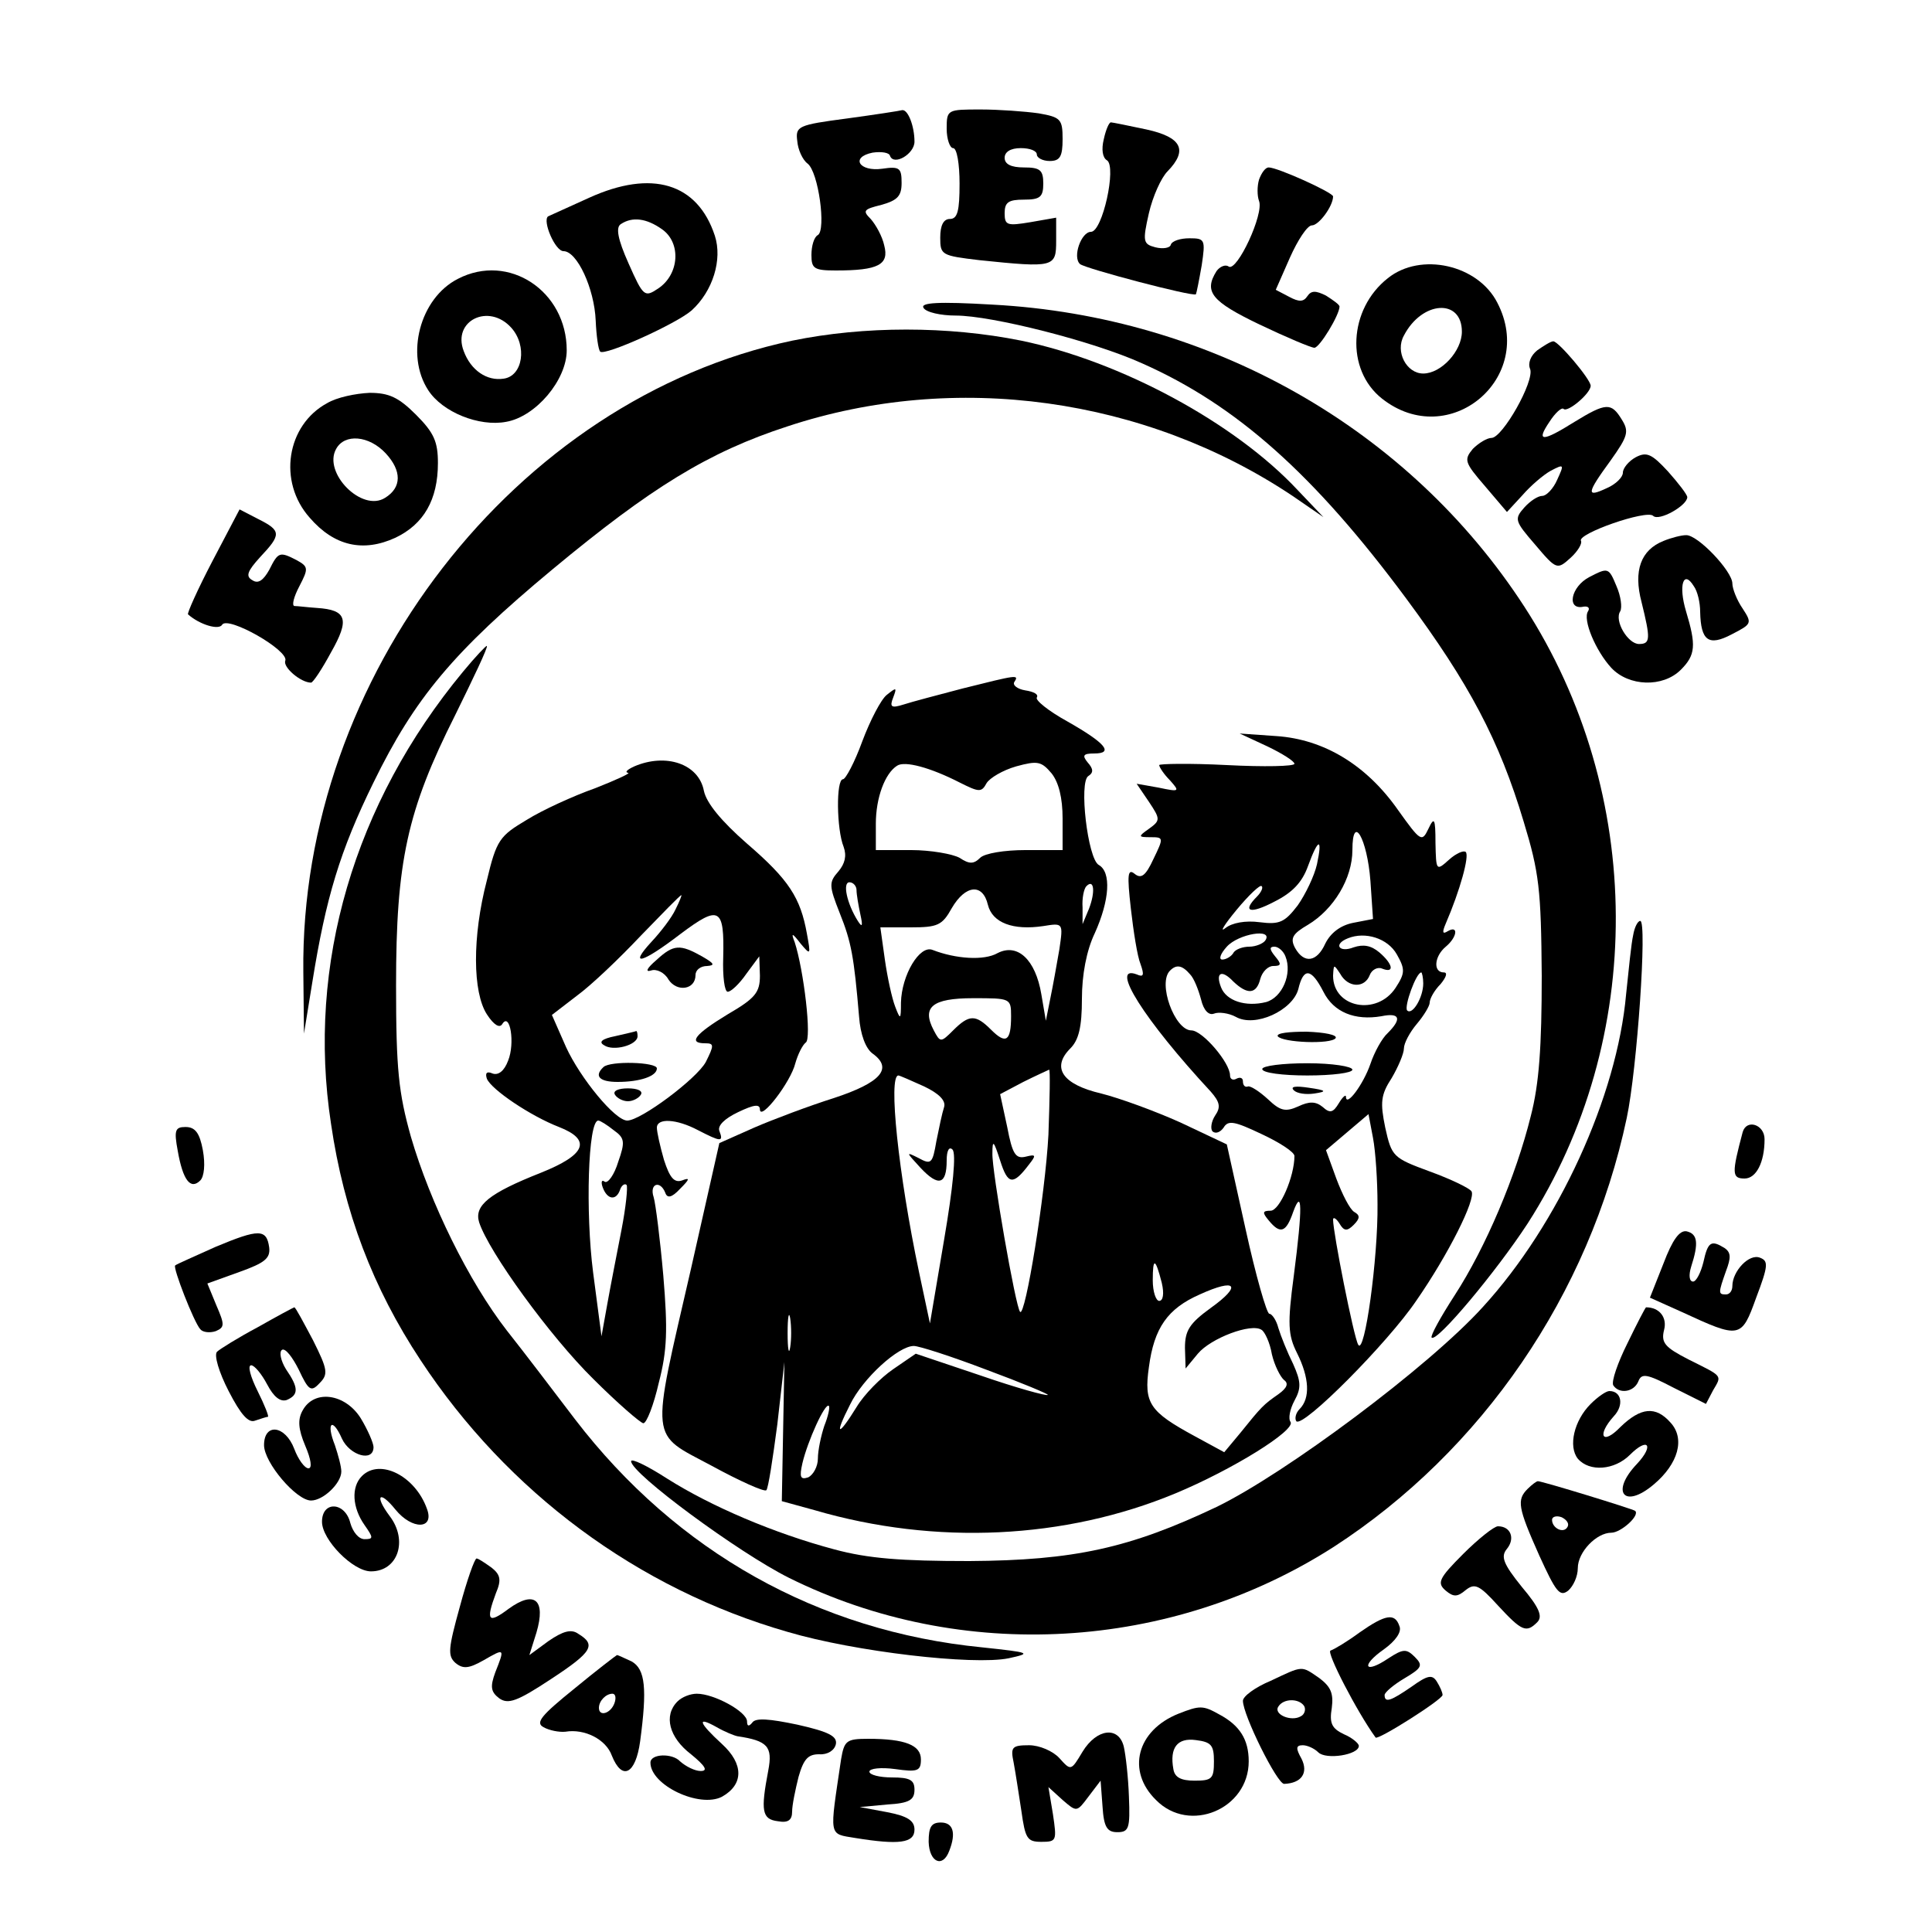 <?xml version="1.0" standalone="no"?>
<!DOCTYPE svg PUBLIC "-//W3C//DTD SVG 20010904//EN"
 "http://www.w3.org/TR/2001/REC-SVG-20010904/DTD/svg10.dtd">
<svg version="1.0" xmlns="http://www.w3.org/2000/svg"
 width="300pt" height="300pt" viewBox="0 0 300 300"
 preserveAspectRatio="xMidYMid meet">
<g transform="translate(0,300) scale(0.1,-0.1)"
fill="#000000" stroke="none">
<path d="M1315 2816 c-76 -10 -80 -12 -77 -35 1 -13 8 -29 16 -35 17 -13 29
-103 16 -111 -6 -3 -10 -17 -10 -31 0 -21 4 -24 38 -24 66 0 83 9 75 39 -3 14
-13 32 -21 41 -13 13 -11 15 17 22 25 7 31 14 31 34 0 23 -3 26 -30 22 -36 -5
-50 18 -15 25 14 2 26 0 27 -5 6 -16 38 3 38 22 0 24 -10 50 -19 49 -3 -1 -42
-7 -86 -13z"/>
<path d="M1470 2800 c0 -16 5 -30 10 -30 6 0 10 -25 10 -55 0 -42 -3 -55 -15
-55 -10 0 -15 -10 -15 -29 0 -27 2 -28 61 -35 116 -12 119 -11 119 30 l0 36
-40 -7 c-36 -6 -40 -5 -40 14 0 17 6 21 30 21 25 0 30 4 30 25 0 21 -5 25 -30
25 -20 0 -30 5 -30 15 0 9 9 15 25 15 14 0 25 -4 25 -10 0 -5 9 -10 20 -10 16
0 20 7 20 34 0 31 -3 34 -37 40 -21 3 -62 6 -90 6 -52 0 -53 0 -53 -30z"/>
<path d="M1714 2784 c-4 -16 -2 -29 5 -33 15 -10 -7 -111 -25 -111 -15 0 -29
-39 -17 -50 8 -7 175 -51 180 -47 1 2 5 22 9 45 6 40 5 42 -19 42 -14 0 -27
-4 -29 -10 -1 -5 -12 -7 -24 -4 -19 5 -20 9 -10 53 6 26 19 55 29 65 32 33 22
53 -33 65 -28 6 -53 11 -55 11 -3 0 -8 -12 -11 -26z"/>
<path d="M1955 2721 c-3 -10 -3 -25 0 -33 8 -20 -34 -110 -47 -102 -5 4 -14 0
-19 -7 -20 -32 -8 -47 67 -83 42 -20 80 -36 85 -36 8 0 39 51 39 64 0 3 -10
10 -21 17 -16 8 -23 8 -29 -1 -6 -9 -13 -9 -28 -1 l-21 11 22 50 c12 27 27 50
34 50 11 0 33 30 33 45 0 6 -86 45 -100 45 -5 0 -11 -8 -15 -19z"/>
<path d="M915 2693 c-33 -15 -62 -28 -64 -29 -9 -7 11 -54 24 -54 21 0 48 -58
50 -108 1 -23 4 -45 7 -48 7 -7 118 43 142 64 33 30 48 79 36 116 -27 82 -98
103 -195 59z m113 -49 c30 -21 27 -70 -6 -92 -21 -14 -23 -13 -46 39 -17 38
-20 56 -12 61 18 12 40 9 64 -8z"/>
<path d="M2155 2568 c-61 -48 -66 -142 -9 -187 104 -82 240 32 179 149 -30 59
-119 79 -170 38z m115 -83 c0 -30 -32 -65 -60 -65 -26 0 -44 34 -30 59 28 54
90 58 90 6z"/>
<path d="M711 2567 c-59 -30 -82 -118 -46 -173 22 -34 79 -57 121 -49 46 8 94
65 94 111 0 92 -90 152 -169 111z m83 -76 c25 -28 18 -75 -12 -79 -26 -4 -51
13 -62 43 -18 47 39 75 74 36z"/>
<path d="M1434 2522 c4 -7 27 -12 50 -12 56 0 214 -40 289 -74 147 -65 268
-173 411 -366 97 -131 144 -219 182 -346 24 -79 27 -105 28 -239 0 -110 -4
-168 -17 -218 -23 -93 -70 -204 -118 -278 -22 -34 -38 -63 -36 -66 8 -8 100
102 149 177 184 286 183 668 -5 958 -179 276 -486 451 -826 469 -85 5 -112 3
-107 -5z"/>
<path d="M1230 2471 c-430 -91 -764 -523 -759 -980 l1 -96 13 80 c21 131 43
204 95 310 64 131 124 203 278 331 153 127 242 182 365 222 260 86 555 45 784
-108 l48 -33 -40 42 c-98 105 -275 200 -429 232 -114 23 -244 23 -356 0z"/>
<path d="M2387 2456 c-10 -8 -15 -20 -11 -29 7 -19 -43 -107 -60 -107 -7 0
-20 -8 -29 -17 -14 -17 -13 -21 19 -58 l34 -40 24 26 c13 15 33 32 44 38 21
11 21 10 10 -14 -6 -14 -17 -25 -23 -25 -7 0 -19 -8 -28 -18 -16 -18 -15 -21
17 -58 33 -39 34 -39 55 -20 11 10 18 22 16 26 -7 11 102 49 112 39 9 -9 53
16 53 29 0 4 -14 22 -30 40 -25 27 -33 31 -50 22 -11 -6 -20 -17 -20 -24 0 -7
-11 -18 -25 -24 -32 -15 -32 -9 6 43 27 38 29 45 17 64 -16 26 -24 26 -73 -4
-51 -32 -60 -31 -39 0 9 14 19 23 22 20 6 -6 42 24 42 36 0 10 -50 69 -58 69
-4 0 -15 -7 -25 -14z"/>
<path d="M508 2374 c-63 -34 -77 -122 -27 -178 38 -44 83 -54 133 -31 44 21
66 59 66 116 0 33 -6 47 -34 75 -27 27 -42 34 -72 34 -22 -1 -51 -7 -66 -16z
m91 -78 c25 -27 25 -53 -1 -69 -36 -23 -97 39 -76 76 13 24 51 21 77 -7z"/>
<path d="M330 2129 c-23 -44 -40 -82 -38 -83 18 -16 48 -25 53 -16 9 14 104
-40 98 -56 -4 -10 24 -34 40 -34 3 0 17 21 31 47 29 51 25 66 -22 69 -15 1
-30 3 -35 3 -4 1 -1 14 8 31 14 27 14 30 -4 40 -27 14 -29 13 -43 -15 -9 -16
-17 -22 -26 -16 -11 6 -8 14 12 36 33 35 33 41 -3 59 l-29 15 -42 -80z"/>
<path d="M2583 2160 c-35 -14 -47 -46 -34 -95 14 -57 14 -65 -4 -65 -17 0 -39
36 -29 51 3 6 1 23 -6 39 -12 29 -13 29 -42 14 -29 -15 -36 -52 -9 -46 7 1 10
-2 7 -7 -9 -13 12 -62 36 -88 27 -29 80 -31 108 -3 23 23 24 38 8 91 -12 40
-4 65 12 39 6 -8 10 -26 10 -40 1 -45 13 -54 49 -35 31 16 32 17 17 40 -9 13
-16 31 -16 39 0 19 -54 76 -72 75 -7 0 -23 -4 -35 -9z"/>
<path d="M719 1957 c-169 -204 -243 -455 -205 -702 20 -137 65 -255 139 -367
135 -205 337 -355 570 -422 105 -31 288 -52 343 -41 37 8 34 9 -41 17 -254 25
-474 148 -632 354 -32 42 -79 104 -106 138 -59 76 -119 198 -149 301 -19 68
-23 104 -23 235 0 192 17 271 92 420 28 57 51 105 49 107 -1 1 -18 -17 -37
-40z"/>
<path d="M1495 1931 c-38 -10 -80 -21 -92 -25 -19 -6 -22 -4 -16 11 6 16 5 16
-10 4 -9 -7 -26 -40 -38 -72 -12 -33 -26 -59 -30 -59 -11 0 -10 -78 1 -105 5
-14 2 -26 -8 -38 -15 -17 -15 -22 2 -65 18 -45 22 -67 30 -161 2 -27 10 -49
21 -57 32 -23 13 -45 -60 -69 -38 -12 -94 -33 -124 -46 l-54 -24 -44 -195
c-63 -274 -65 -254 32 -306 44 -24 82 -41 85 -38 3 3 10 49 17 102 l11 97 -2
-108 -2 -108 51 -14 c188 -55 389 -45 560 26 89 37 187 98 179 111 -4 5 -1 20
6 33 11 20 10 30 -2 57 -9 18 -19 43 -23 56 -3 12 -10 22 -14 22 -4 0 -21 59
-37 132 l-29 131 -72 34 c-40 18 -95 38 -123 45 -60 14 -78 40 -48 70 13 13
18 33 18 77 0 37 7 75 20 102 23 51 26 95 6 106 -17 10 -31 129 -16 138 8 5 8
11 -1 21 -9 11 -7 14 10 14 31 0 18 16 -42 50 -29 16 -50 33 -47 37 3 5 -5 9
-18 11 -12 2 -20 8 -17 13 8 12 4 11 -80 -10z m-5 -146 c30 -15 34 -16 42 -1
5 8 25 20 46 26 33 9 39 8 55 -11 11 -14 17 -38 17 -70 l0 -49 -58 0 c-32 0
-63 -5 -70 -12 -10 -10 -17 -10 -32 0 -11 6 -45 12 -75 12 l-55 0 0 41 c0 40
14 78 33 90 12 8 52 -3 97 -26z m-160 -167 c0 -7 3 -24 6 -38 4 -18 3 -21 -4
-10 -17 27 -24 60 -13 60 6 0 11 -6 11 -12z m361 -29 l-10 -24 0 26 c-1 14 2
29 6 33 12 12 14 -9 4 -35z m-157 6 c7 -28 39 -40 86 -33 31 5 31 5 25 -36 -4
-23 -10 -57 -14 -76 l-7 -35 -7 41 c-9 54 -37 80 -68 64 -21 -12 -65 -9 -101
5 -20 8 -48 -39 -49 -82 0 -27 -1 -27 -9 -6 -5 13 -12 45 -16 73 l-7 50 47 0
c42 0 49 3 64 30 21 36 48 39 56 5z m36 -173 c0 -39 -8 -44 -31 -21 -24 24
-34 24 -59 -1 -19 -19 -20 -19 -30 0 -19 36 -3 50 61 50 58 0 59 0 59 -28z
m58 -184 c-5 -94 -36 -284 -44 -275 -7 7 -44 220 -43 246 0 22 2 20 12 -11 12
-38 20 -39 45 -6 11 14 11 16 -5 12 -16 -4 -21 4 -29 46 l-11 51 36 19 c20 10
38 18 40 19 2 1 1 -45 -1 -101z m-193 75 c23 -11 34 -22 31 -32 -3 -9 -8 -33
-12 -53 -6 -35 -8 -37 -28 -26 -20 10 -19 9 3 -15 28 -30 41 -27 41 11 0 16 4
22 9 17 6 -6 1 -58 -13 -140 l-22 -130 -17 80 c-32 152 -48 305 -32 305 2 0
20 -8 40 -17z m369 -305 c4 -17 2 -28 -4 -28 -5 0 -10 14 -10 32 0 36 4 35 14
-4z m76 -39 c-33 -24 -40 -35 -40 -62 l1 -32 19 23 c20 24 83 48 99 37 5 -3
13 -20 16 -38 4 -17 13 -35 19 -40 7 -5 5 -12 -9 -22 -23 -16 -26 -19 -59 -60
l-25 -30 -46 25 c-70 38 -79 51 -71 107 8 61 29 91 79 113 57 26 66 14 17 -21z
m-653 -61 c-2 -13 -4 -3 -4 22 0 25 2 35 4 23 2 -13 2 -33 0 -45z m305 -35
c54 -20 97 -38 95 -39 -2 -2 -49 11 -104 30 l-101 34 -35 -24 c-19 -13 -45
-39 -57 -59 -29 -47 -35 -45 -10 4 20 41 75 91 99 91 8 0 58 -16 113 -37z
m-252 -87 c-5 -15 -10 -38 -10 -51 0 -12 -7 -25 -15 -29 -12 -4 -14 0 -9 22 8
34 35 94 41 89 2 -2 -1 -16 -7 -31z"/>
<path d="M1968 1841 c23 -11 42 -23 42 -27 0 -4 -47 -5 -105 -2 -58 3 -105 2
-105 0 0 -3 7 -14 17 -24 15 -17 15 -18 -18 -11 l-34 6 19 -28 c18 -27 18 -29
0 -42 -17 -12 -17 -13 3 -13 20 0 20 -1 4 -34 -12 -26 -19 -31 -29 -23 -11 9
-12 -1 -6 -54 4 -35 10 -74 15 -86 6 -17 5 -21 -6 -16 -43 16 12 -71 115 -182
14 -16 16 -24 7 -37 -6 -9 -8 -21 -4 -25 5 -4 12 -1 17 6 7 12 17 10 59 -10
28 -13 51 -28 51 -34 0 -32 -23 -85 -37 -85 -13 0 -13 -3 -3 -15 18 -22 27
-19 38 13 14 38 15 9 1 -99 -10 -75 -9 -92 5 -120 19 -38 21 -70 4 -87 -6 -6
-8 -15 -5 -19 11 -10 142 122 186 187 50 72 93 158 86 170 -3 5 -32 19 -65 31
-57 21 -59 23 -69 68 -8 39 -7 51 10 77 10 17 19 38 19 46 0 8 9 25 20 38 11
13 20 28 20 33 0 6 7 19 17 29 9 11 11 18 5 18 -17 0 -15 25 3 40 18 15 20 34
3 24 -8 -5 -9 -2 -3 12 22 51 37 105 31 111 -3 3 -15 -2 -26 -12 -20 -18 -20
-17 -21 26 0 39 -2 41 -11 22 -10 -21 -12 -20 -47 29 -49 70 -115 110 -189
115 l-57 4 43 -20z m160 -209 l4 -59 -31 -6 c-20 -4 -35 -16 -43 -32 -13 -29
-33 -32 -47 -7 -8 15 -4 22 20 36 40 24 69 72 69 116 0 58 23 18 28 -48z m-83
26 c-4 -18 -18 -47 -30 -64 -20 -26 -28 -30 -59 -26 -22 3 -43 -1 -53 -9 -10
-8 -2 5 17 28 19 23 37 40 39 37 3 -2 -1 -10 -7 -16 -24 -24 -11 -28 27 -8 28
14 43 30 52 55 16 44 23 45 14 3z m-80 -118 c-3 -5 -15 -10 -25 -10 -10 0 -22
-4 -25 -10 -3 -5 -11 -10 -17 -10 -6 0 -3 9 7 20 18 20 72 29 60 10z m204 -22
c13 -23 13 -29 -2 -52 -29 -44 -97 -31 -97 19 1 18 1 18 11 3 12 -22 38 -23
46 -2 3 8 12 13 19 10 20 -8 17 7 -4 25 -13 11 -25 13 -40 8 -23 -9 -32 5 -9
14 27 11 62 0 76 -25z m-173 -3 c11 -27 -5 -64 -30 -71 -32 -8 -62 2 -70 23
-9 23 1 28 19 9 22 -21 36 -20 42 4 3 11 12 20 20 20 13 0 13 3 3 15 -9 11 -9
15 -1 15 6 0 14 -7 17 -15z m-148 -28 c6 -6 13 -24 17 -39 4 -17 12 -25 20
-22 7 3 23 1 34 -5 30 -17 88 10 97 43 8 34 20 33 39 -4 16 -32 49 -45 90 -38
29 6 32 -4 10 -26 -9 -8 -21 -30 -27 -48 -11 -32 -38 -68 -38 -51 0 4 -5 0
-11 -10 -9 -15 -14 -16 -25 -6 -11 9 -21 9 -38 1 -20 -9 -28 -7 -47 11 -13 12
-27 21 -31 20 -5 -2 -8 2 -8 8 0 5 -4 7 -10 4 -5 -3 -10 -1 -10 5 0 20 -43 70
-60 70 -26 0 -53 74 -33 93 10 10 19 8 31 -6z m362 -14 c0 -22 -17 -50 -25
-42 -5 6 14 59 22 59 1 0 3 -8 3 -17z m-71 -343 c1 -83 -20 -236 -30 -218 -7
12 -39 174 -39 194 0 5 5 2 10 -6 7 -12 12 -12 22 -2 10 10 10 15 1 20 -7 4
-19 28 -28 52 l-16 44 33 28 33 28 7 -37 c4 -21 7 -67 7 -103z"/>
<path d="M1984 1391 c7 -10 83 -13 90 -3 3 5 -17 9 -45 10 -27 0 -47 -2 -45
-7z"/>
<path d="M1960 1340 c0 -6 32 -10 70 -10 39 0 70 4 70 9 0 5 -31 10 -70 10
-38 0 -70 -4 -70 -9z"/>
<path d="M2009 1307 c5 -5 19 -7 32 -5 20 3 19 5 -9 9 -20 3 -29 2 -23 -4z"/>
<path d="M985 1810 c-11 -5 -15 -9 -10 -10 6 0 -18 -11 -51 -24 -34 -12 -82
-34 -106 -49 -42 -25 -47 -31 -62 -94 -23 -88 -22 -174 0 -208 11 -17 20 -22
24 -15 12 19 20 -30 9 -57 -6 -16 -15 -23 -24 -20 -9 4 -12 1 -9 -8 7 -17 68
-58 112 -75 51 -20 42 -43 -28 -71 -81 -32 -104 -51 -96 -77 15 -46 110 -177
177 -243 38 -38 74 -69 78 -69 5 0 16 28 24 63 13 50 14 82 7 166 -5 57 -12
112 -15 122 -7 21 10 27 18 7 3 -9 10 -8 23 6 15 15 16 18 3 13 -12 -4 -19 4
-28 32 -6 21 -11 43 -11 50 0 15 30 14 64 -4 35 -18 40 -19 33 -1 -3 8 8 19
29 29 25 12 34 13 34 4 1 -18 48 43 55 72 4 14 11 28 16 32 10 5 -3 113 -17
156 -6 15 -4 15 9 -2 16 -19 16 -18 10 15 -10 56 -28 84 -93 140 -40 35 -63
63 -67 82 -8 42 -59 59 -108 38z m64 -222 c-6 -13 -23 -35 -37 -50 -37 -40
-15 -34 45 12 60 45 68 41 66 -37 -1 -29 2 -53 7 -53 5 0 18 12 29 28 l20 27
1 -30 c0 -26 -7 -35 -50 -60 -51 -31 -62 -45 -35 -45 14 0 14 -3 1 -29 -14
-26 -101 -91 -122 -91 -19 0 -73 66 -95 114 l-22 50 39 30 c22 16 66 58 99 93
33 34 61 63 63 63 1 0 -3 -10 -9 -22z m-96 -343 c17 -12 18 -18 7 -49 -6 -20
-16 -34 -21 -31 -5 4 -6 -1 -3 -9 7 -19 21 -21 27 -3 2 6 7 10 10 7 2 -3 -1
-34 -8 -70 -7 -36 -17 -87 -22 -115 l-9 -50 -13 99 c-12 93 -8 236 8 236 3 0
14 -7 24 -15z"/>
<path d="M1019 1509 c-14 -12 -18 -19 -8 -16 8 3 21 -3 27 -14 13 -20 42 -16
42 7 0 8 8 14 18 14 13 1 11 4 -8 15 -34 19 -44 19 -71 -6z"/>
<path d="M955 1391 c-20 -4 -26 -9 -17 -14 14 -10 52 0 52 14 0 5 -1 8 -2 8
-2 -1 -16 -4 -33 -8z"/>
<path d="M937 1343 c-15 -14 -6 -23 22 -23 35 0 61 9 61 21 0 10 -73 12 -83 2z"/>
<path d="M955 1300 c3 -5 12 -10 20 -10 8 0 17 5 20 10 4 6 -5 10 -20 10 -15
0 -24 -4 -20 -10z"/>
<path d="M2536 1548 c-3 -13 -7 -54 -11 -92 -14 -158 -105 -357 -222 -485 -84
-93 -307 -259 -414 -311 -135 -64 -221 -83 -384 -84 -106 0 -157 4 -209 18
-94 25 -192 67 -260 110 -31 20 -56 32 -56 27 0 -19 167 -142 245 -181 268
-133 593 -114 846 48 230 149 397 392 455 666 16 75 32 306 21 306 -4 0 -9
-10 -11 -22z"/>
<path d="M2706 1242 c-17 -64 -17 -72 3 -72 18 0 31 25 31 61 0 23 -28 32 -34
11z"/>
<path d="M276 1213 c8 -46 20 -61 35 -46 6 6 8 25 4 47 -5 27 -12 36 -27 36
-16 0 -18 -5 -12 -37z"/>
<path d="M335 1064 c-33 -15 -61 -27 -63 -29 -4 -3 29 -88 39 -99 4 -5 15 -6
24 -3 14 6 14 10 1 40 l-14 34 50 18 c39 14 48 21 46 38 -4 29 -16 29 -83 1z"/>
<path d="M2583 1038 l-21 -53 49 -22 c91 -42 93 -42 116 22 19 50 19 57 6 62
-17 7 -43 -21 -43 -44 0 -7 -4 -13 -10 -13 -12 0 -12 2 0 36 8 21 8 29 -2 36
-21 13 -26 10 -33 -22 -4 -16 -11 -30 -16 -30 -6 0 -7 10 -3 23 12 37 10 51
-7 55 -11 2 -22 -13 -36 -50z"/>
<path d="M400 939 c-30 -16 -59 -34 -63 -38 -5 -5 3 -32 18 -61 19 -37 31 -50
41 -46 9 3 18 6 20 6 2 0 -5 18 -16 40 -11 22 -16 40 -10 40 5 0 16 -13 25
-30 10 -19 20 -27 30 -24 19 8 19 19 -1 48 -8 13 -11 27 -6 30 5 3 16 -11 26
-31 15 -32 19 -35 32 -21 14 14 13 21 -10 67 -15 28 -27 51 -29 51 -1 0 -27
-14 -57 -31z"/>
<path d="M2527 914 c-15 -30 -25 -59 -22 -65 9 -14 32 -11 39 6 5 13 13 12 55
-10 l50 -25 11 21 c14 24 16 21 -38 48 -37 19 -43 26 -38 46 5 19 -7 35 -28
35 -1 0 -14 -25 -29 -56z"/>
<path d="M2470 820 c-26 -26 -35 -66 -20 -85 18 -21 57 -18 81 6 28 28 38 15
11 -14 -42 -44 -20 -71 26 -32 38 32 49 71 26 96 -23 26 -46 24 -78 -7 -28
-29 -37 -13 -10 17 16 17 12 39 -7 39 -5 0 -18 -9 -29 -20z"/>
<path d="M470 810 c-8 -14 -7 -29 4 -55 9 -21 11 -35 5 -35 -6 0 -16 14 -22
30 -14 37 -47 41 -47 6 0 -27 50 -86 73 -86 19 0 47 27 47 45 0 8 -5 26 -10
41 -14 35 -4 44 11 10 12 -26 49 -37 49 -13 0 6 -9 27 -20 45 -24 38 -72 45
-90 12z"/>
<path d="M562 708 c-17 -17 -15 -49 4 -76 14 -20 14 -22 0 -22 -9 0 -18 11
-22 25 -8 33 -44 35 -44 2 0 -28 48 -77 76 -77 42 0 58 48 29 86 -24 32 -16
41 9 10 26 -32 61 -31 49 1 -18 51 -73 79 -101 51z"/>
<path d="M2372 688 c-17 -17 -15 -29 18 -103 26 -57 32 -65 45 -55 8 7 15 22
15 35 0 25 29 55 52 55 15 0 45 27 37 34 -4 3 -144 46 -151 46 -2 0 -9 -5 -16
-12z m62 -59 c-6 -11 -24 -2 -24 11 0 5 7 7 15 4 8 -4 12 -10 9 -15z"/>
<path d="M2272 587 c-38 -38 -41 -45 -27 -57 12 -10 18 -10 31 1 14 11 21 8
50 -24 37 -40 44 -43 61 -26 9 9 3 23 -24 55 -29 36 -33 47 -23 59 13 16 6 35
-14 35 -6 0 -31 -20 -54 -43z"/>
<path d="M714 505 c-18 -65 -19 -76 -7 -87 12 -10 21 -9 44 4 33 19 33 19 18
-19 -8 -22 -7 -30 6 -40 14 -10 28 -5 81 30 64 42 70 53 42 70 -11 8 -24 4
-46 -11 l-30 -22 11 35 c15 51 -3 66 -43 37 -32 -24 -36 -19 -20 24 9 21 7 29
-7 40 -10 7 -20 14 -23 14 -3 0 -15 -34 -26 -75z"/>
<path d="M2111 465 c-19 -14 -39 -26 -45 -28 -7 -2 41 -95 70 -135 3 -5 104
59 104 66 0 4 -4 13 -9 21 -7 11 -14 10 -39 -8 -32 -22 -42 -26 -42 -13 0 4
14 16 31 26 27 16 29 20 16 33 -13 13 -18 13 -41 -2 -37 -25 -44 -12 -7 14 18
13 28 27 24 36 -7 21 -22 18 -62 -10z"/>
<path d="M892 378 c-52 -42 -61 -53 -48 -60 9 -5 24 -8 34 -7 30 5 63 -12 72
-37 16 -40 37 -29 44 22 11 82 8 112 -13 124 -11 5 -21 10 -23 10 -2 -1 -32
-24 -66 -52z m62 -23 c-6 -16 -24 -21 -24 -7 0 11 11 22 21 22 5 0 6 -7 3 -15z"/>
<path d="M1973 390 c-24 -10 -43 -24 -43 -31 0 -22 53 -129 64 -129 27 1 38
17 27 39 -9 16 -9 21 2 21 7 0 18 -5 24 -11 12 -12 63 -4 63 10 0 4 -11 13
-23 18 -19 9 -23 17 -19 41 3 23 -2 33 -19 46 -29 20 -25 20 -76 -4z m52 -39
c3 -5 1 -13 -5 -16 -15 -9 -43 3 -35 15 8 13 32 13 40 1z"/>
<path d="M1052 358 c-22 -22 -13 -56 21 -82 22 -18 27 -26 15 -26 -9 0 -23 7
-32 15 -12 13 -46 12 -46 -2 0 -35 76 -71 111 -53 34 19 34 51 0 82 -36 33
-40 44 -8 26 12 -7 27 -13 32 -14 47 -7 55 -16 48 -53 -12 -63 -10 -76 15 -79
16 -3 22 2 22 15 0 10 5 34 10 54 8 28 15 35 32 35 13 -1 24 6 26 16 2 12 -11
19 -60 30 -43 9 -65 11 -70 3 -5 -6 -8 -6 -8 2 0 15 -51 43 -78 43 -10 0 -23
-5 -30 -12z"/>
<path d="M1830 339 c-65 -26 -81 -89 -35 -134 52 -53 144 -14 144 60 0 34 -14
56 -46 73 -25 14 -30 14 -63 1z m55 -74 c0 -27 -3 -30 -30 -30 -21 0 -31 5
-33 18 -6 33 6 49 35 45 24 -3 28 -8 28 -33z"/>
<path d="M1681 280 c-18 -30 -18 -30 -36 -10 -10 11 -31 20 -47 20 -27 0 -29
-3 -24 -27 3 -16 8 -49 12 -75 6 -43 9 -48 31 -48 24 0 24 2 18 43 l-7 42 22
-20 c22 -19 22 -19 40 5 l19 25 3 -40 c2 -32 7 -40 23 -40 18 0 20 6 18 55 -1
30 -5 65 -8 78 -8 32 -42 28 -64 -8z"/>
<path d="M1306 268 c-18 -122 -20 -115 22 -122 68 -11 92 -8 92 13 0 14 -11
21 -42 27 l-43 8 43 4 c34 2 42 7 42 23 0 15 -7 19 -35 19 -19 0 -35 4 -35 9
0 5 18 7 40 4 35 -5 40 -3 40 15 0 22 -24 32 -82 32 -34 0 -37 -3 -42 -32z"/>
<path d="M1442 140 c1 -32 22 -41 32 -14 11 28 6 44 -13 44 -15 0 -19 -7 -19
-30z"/>
</g>
</svg>
